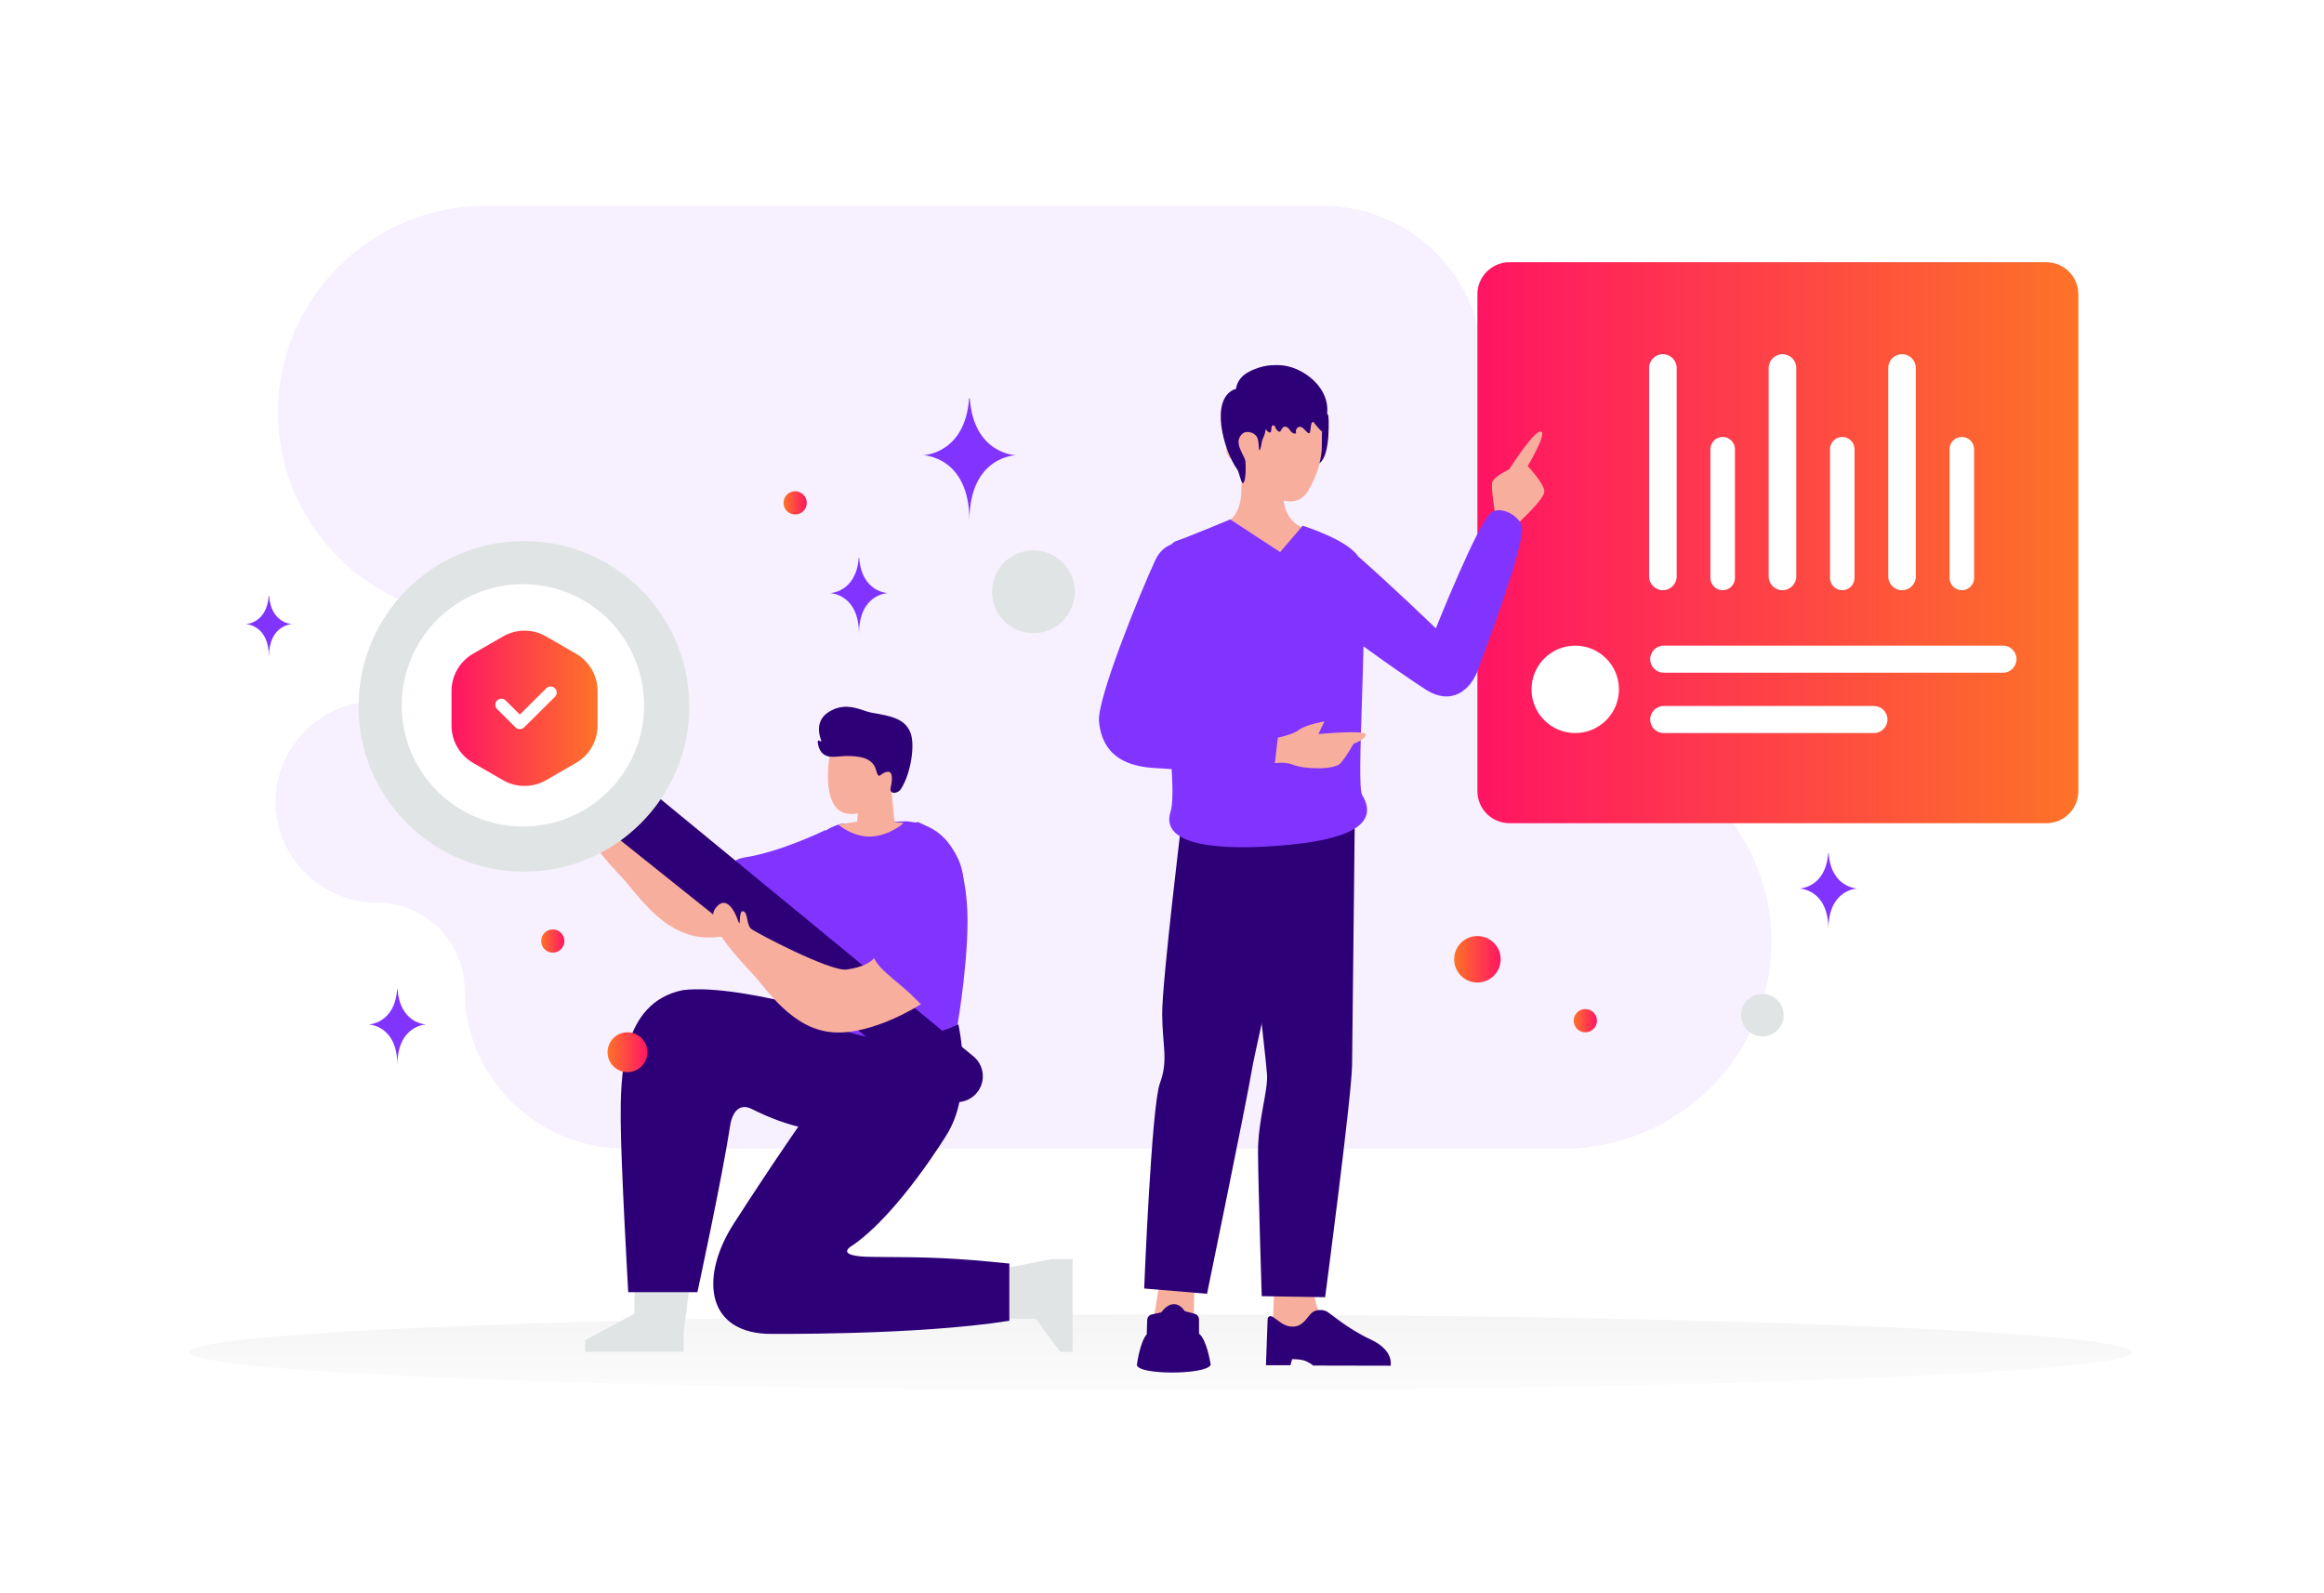 <svg width="700" height="480" viewBox="0 0 700 480" fill="none" xmlns="http://www.w3.org/2000/svg">
<rect width="700" height="480" fill="white"/>
<path d="M349.542 418.765C511.109 418.765 642.085 413.668 642.085 407.379C642.085 401.09 511.109 395.992 349.542 395.992C187.976 395.992 57 401.09 57 407.379C57 413.668 187.976 418.765 349.542 418.765Z" fill="url(#paint0_linear_599_6048)"/>
<path fill-rule="evenodd" clip-rule="evenodd" d="M146.285 62C111.859 62 83.699 89.968 83.699 124.158C83.699 158.347 111.859 186.316 146.285 186.316C153.191 186.316 158.847 191.933 158.847 198.792C158.847 205.65 153.191 211.267 146.285 211.267H113.536C96.742 211.267 83 224.916 83 241.594C83 258.273 96.742 271.921 113.536 271.921C128.06 271.921 139.944 283.724 139.944 298.149C139.944 324.467 161.625 346 188.125 346H470.959C505.384 346 533.545 318.031 533.545 283.842C533.545 249.653 505.384 221.684 470.959 221.684H464.905C457.999 221.684 452.343 216.074 452.343 209.208C452.343 202.349 457.992 196.732 464.905 196.732H505.656C522.45 196.732 536.191 183.084 536.191 166.406C536.191 149.747 522.485 136.114 505.719 136.079H472.929C458.405 136.079 446.52 124.276 446.52 109.851C446.52 83.533 424.839 62 398.339 62H146.285Z" fill="#F6F0FF"/>
<path d="M616.355 79H454.651C449.321 79 445 83.321 445 88.651V238.35C445 243.68 449.321 248.001 454.651 248.001H616.355C621.685 248.001 626.006 243.68 626.006 238.35V88.651C626.006 83.321 621.685 79 616.355 79Z" fill="url(#paint1_linear_599_6048)"/>
<path d="M603.31 194.514H501.115C498.864 194.514 497.039 196.338 497.039 198.589C497.039 200.84 498.864 202.664 501.115 202.664H603.31C605.561 202.664 607.386 200.84 607.386 198.589C607.386 196.338 605.561 194.514 603.31 194.514Z" fill="white"/>
<path d="M496.717 110.861V173.659C496.717 175.954 498.577 177.814 500.872 177.814H500.873C503.168 177.814 505.028 175.954 505.028 173.659V110.861C505.028 108.566 503.168 106.705 500.873 106.705H500.872C498.577 106.705 496.717 108.566 496.717 110.861Z" fill="white"/>
<path d="M532.732 110.861V173.659C532.732 175.954 534.593 177.814 536.888 177.814H536.889C539.184 177.814 541.044 175.954 541.044 173.659V110.861C541.044 108.566 539.184 106.705 536.889 106.705H536.888C534.593 106.705 532.732 108.566 532.732 110.861Z" fill="white"/>
<path d="M568.748 110.861V173.659C568.748 175.954 570.608 177.814 572.903 177.814H572.904C575.199 177.814 577.06 175.954 577.06 173.659V110.861C577.06 108.566 575.199 106.705 572.904 106.705H572.903C570.608 106.705 568.748 108.566 568.748 110.861Z" fill="white"/>
<path d="M564.438 212.695H501.115C498.864 212.695 497.039 214.52 497.039 216.77C497.039 219.021 498.864 220.846 501.115 220.846H564.438C566.689 220.846 568.514 219.021 568.514 216.77C568.514 214.52 566.689 212.695 564.438 212.695Z" fill="white"/>
<path d="M515.186 135.333V174.121C515.186 176.161 516.839 177.814 518.879 177.814H518.88C520.92 177.814 522.574 176.161 522.574 174.121V135.333C522.574 133.293 520.92 131.639 518.88 131.639H518.879C516.839 131.639 515.186 133.293 515.186 135.333Z" fill="white"/>
<path d="M551.203 135.333V174.121C551.203 176.161 552.857 177.814 554.897 177.814H554.898C556.937 177.814 558.591 176.161 558.591 174.121V135.333C558.591 133.293 556.937 131.639 554.898 131.639H554.897C552.857 131.639 551.203 133.293 551.203 135.333Z" fill="white"/>
<path d="M587.219 135.333V174.121C587.219 176.161 588.872 177.814 590.912 177.814H590.913C592.953 177.814 594.607 176.161 594.607 174.121V135.333C594.607 133.293 592.953 131.639 590.913 131.639H590.912C588.872 131.639 587.219 133.293 587.219 135.333Z" fill="white"/>
<path d="M474.469 220.846C481.741 220.846 487.635 214.951 487.635 207.68C487.635 200.408 481.741 194.514 474.469 194.514C467.197 194.514 461.303 200.408 461.303 207.68C461.303 214.951 467.197 220.846 474.469 220.846Z" fill="white"/>
<path d="M238.537 273.857C238.537 273.857 224.035 283.347 211.775 282.374C199.514 281.402 191.866 269.221 187.761 264.799C183.659 260.377 173.318 249.691 176.42 245.21C179.522 240.729 182.28 245.555 183.314 248.657C184.348 251.759 183.332 245.576 184.876 245.91C186.417 246.245 185.803 249.998 187.316 251.225C188.829 252.449 211.234 264.168 216.059 263.479C220.885 262.789 222.998 261.466 224.356 260.059C225.71 258.65 240.332 270.793 238.537 273.857Z" fill="#F8AE9D"/>
<path d="M191.121 389.279L191.083 395.777L176.237 403.776V407.275H205.929V401.278L207.483 389.279H191.121Z" fill="#E1E4E5"/>
<path d="M265.594 310.02C265.594 310.02 224.608 296.012 205.677 298.29C187.033 302.081 186.892 324.568 186.961 337.798C187.03 351.027 189.225 389.287 189.225 389.287H210.065C210.065 389.287 217.521 354.877 220.009 338.645C220.009 338.645 221.033 331.38 226.517 334.137C248.97 345.429 263.074 340.342 265.636 329.656C268.196 318.971 265.594 310.02 265.594 310.02Z" fill="#2D0077"/>
<path d="M248.649 250.055C248.649 250.055 235.238 256.656 224.331 258.307C212.957 260.03 228.812 274.851 241.221 274.851C253.63 274.851 248.649 250.055 248.649 250.055Z" fill="#8134FF"/>
<path d="M303.995 397.262L311.951 397.3L319.371 407.296H323.084V379.301H316.721L303.995 381.837V397.262Z" fill="#E1E4E5"/>
<path d="M304.019 397.904V380.67C287.202 378.947 280.626 378.744 262.964 378.661C250.279 378.602 256.859 375.155 256.859 375.155C270.75 365.504 285.01 342.065 285.01 342.065C293.417 328.967 288.667 308.631 288.667 308.631C288.667 308.631 273.311 313.112 260.151 312.422C260.151 312.422 245.894 330.002 221.033 368.607C211.099 384.031 212.236 400.951 230.894 401.84C230.894 401.84 275.868 402.385 304.019 397.904Z" fill="#2D0077"/>
<path d="M253.423 248.199C253.423 248.199 241.565 250.377 240.114 265.73C239.032 277.187 239.925 292.726 239.925 297.723C239.925 302.721 237.377 302.301 240.876 303.8C244.374 305.3 262.936 320.345 288.415 308.722C288.415 308.722 292.392 285.69 291.2 271.745C290.449 262.972 288.098 248.65 272.918 247.42L253.423 248.199Z" fill="#8134FF"/>
<path d="M256.98 224.298L250.462 224.146C250.462 224.146 245.079 247.723 258.411 245.041L258.159 247.529C258.159 247.529 254.082 248.126 252.538 248.471C252.538 248.471 257.163 252.452 262.733 252.008C268.303 251.563 272.188 247.933 272.188 247.933L269.451 247.657L268.438 237.758C268.438 237.758 271.623 236.069 271.822 234.08C272.022 232.092 271.574 231.543 270.134 230.895C268.693 230.247 266.452 232.536 266.452 232.536C266.452 232.536 264.415 227.81 264.219 224.773L256.98 224.298Z" fill="#F8AE9D"/>
<path d="M194.343 236.936L293.192 318.234C294.774 319.533 295.78 321.402 295.993 323.438C296.206 325.473 295.608 327.511 294.329 329.109C293.041 330.718 291.167 331.75 289.119 331.98C287.071 332.209 285.015 331.617 283.403 330.332L182.969 250.034L194.343 236.936Z" fill="#2D0077"/>
<path d="M157.807 163C185.317 163 207.614 185.297 207.614 212.807C207.614 240.317 185.317 262.614 157.807 262.614C130.297 262.614 108 240.317 108 212.807C108 185.297 130.297 163 157.807 163ZM157.807 248.02C177.254 248.02 193.02 232.254 193.02 212.807C193.02 193.36 177.254 177.594 157.807 177.594C138.36 177.594 122.594 193.36 122.594 212.807C122.594 232.254 138.36 248.02 157.807 248.02Z" fill="#E1E4E5"/>
<path d="M277.486 302.468C277.486 302.468 262.985 311.957 250.724 310.985C238.464 310.014 230.815 297.832 226.71 293.41C222.608 288.987 212.268 278.302 215.37 273.821C218.472 269.341 221.229 274.166 222.264 277.269C223.298 280.371 222.281 274.187 223.825 274.521C225.366 274.855 224.752 278.609 226.266 279.836C227.779 281.06 250.183 292.779 255.009 292.09C259.834 291.401 261.947 290.077 263.306 288.671C264.66 287.261 279.282 299.404 277.486 302.468Z" fill="#F8AE9D"/>
<path d="M290.153 264.38C290.153 264.38 290.856 286.57 285.685 295.877C280.515 305.183 280.146 305.487 275.331 300.51C270.519 295.532 261.902 290.5 263.109 286.467C264.315 282.435 266.793 275.475 267.762 269.336C268.795 262.787 271.208 249.344 276.378 247.621C276.378 247.621 288.76 252.188 290.153 264.38Z" fill="#8134FF"/>
<path d="M271.427 237.617C270.362 239.317 267.81 239.309 268.259 237.354C268.768 235.131 269.085 232.185 267.19 232.533C265.296 232.882 265.042 234.337 264.382 233.401C263.721 232.463 264.101 228.855 258.664 228.007C253.226 227.161 250.799 228.816 248.382 227.425C246.933 226.592 246.453 224.879 246.301 223.637C246.258 223.285 246.56 222.832 246.759 223.124C246.949 223.402 247.497 223.445 247.374 223.133C246.61 221.206 245.605 217.076 249.594 214.513C254.935 211.083 259.654 214.222 262.476 214.702C268.694 215.76 272.695 216.574 274.291 220.897C275.614 224.484 274.409 232.858 271.427 237.617Z" fill="#2D0077"/>
<path fill-rule="evenodd" clip-rule="evenodd" d="M381.195 379.092H382.727C383.097 379.092 383.395 379.393 383.395 379.76V381.293C383.395 381.663 383.094 381.962 382.727 381.962H381.195C381.017 381.961 380.848 381.89 380.722 381.765C380.597 381.64 380.526 381.47 380.525 381.293V379.76C380.525 379.673 380.542 379.585 380.576 379.504C380.61 379.423 380.659 379.349 380.721 379.287C380.783 379.225 380.857 379.176 380.938 379.142C381.02 379.109 381.107 379.092 381.195 379.092ZM386.507 379.092H388.039C388.406 379.092 388.708 379.393 388.708 379.76V381.293C388.708 381.663 388.406 381.962 388.039 381.962H386.507C386.33 381.961 386.16 381.89 386.035 381.765C385.91 381.64 385.839 381.47 385.838 381.293V379.76C385.838 379.393 386.14 379.092 386.507 379.092ZM391.824 379.092H393.356C393.723 379.092 394.024 379.393 394.024 379.76V381.293C394.024 381.663 393.723 381.962 393.356 381.962H391.824C391.646 381.961 391.477 381.89 391.351 381.765C391.226 381.64 391.155 381.47 391.154 381.293V379.76C391.154 379.673 391.171 379.585 391.205 379.504C391.239 379.423 391.288 379.349 391.35 379.287C391.412 379.225 391.486 379.176 391.567 379.142C391.649 379.109 391.736 379.092 391.824 379.092ZM397.136 379.092H398.668C399.036 379.092 399.337 379.393 399.337 379.76V381.293C399.337 381.663 399.036 381.962 398.668 381.962H397.136C396.959 381.962 396.788 381.891 396.662 381.766C396.536 381.641 396.465 381.471 396.464 381.293V379.76C396.466 379.583 396.537 379.414 396.663 379.288C396.789 379.163 396.959 379.093 397.136 379.092Z" fill="#E1E4E5"/>
<path d="M391.602 135.116C391.14 136.963 391.752 138.883 392.763 140.496C393.478 141.636 394.476 140.377 395.932 140.175C398.184 139.86 399.61 137.476 400.097 131.668C400.323 127.427 400.216 125.31 399.98 124.94C399.139 123.614 396.975 123.17 395.269 123.298" fill="#2D0077"/>
<path fill-rule="evenodd" clip-rule="evenodd" d="M395.692 387.547C395.692 387.547 395.555 396.269 400.938 399.367C406.322 402.466 414.662 408.222 414.662 408.222L382.935 409.292L383.839 387.469L395.692 387.547Z" fill="#F8AE9D"/>
<path fill-rule="evenodd" clip-rule="evenodd" d="M381.826 397.158L381.31 411.307H388.679L389.185 409.484C389.185 409.484 391.959 409.371 393.562 410.158C395.257 410.991 395.485 411.395 395.485 411.395L418.859 411.444C418.859 411.444 420.013 406.871 412.888 403.563C405.762 400.254 400.574 395.559 399.588 395.078C398.596 394.594 396.593 394.321 395.183 395.458C393.772 396.595 392.657 399.586 389.461 399.679C385.348 399.8 382.984 394.765 381.826 397.158ZM372.715 245.201C372.715 245.201 381.374 318.68 381.643 323.787C381.913 328.895 378.862 337.71 378.921 347.264C378.981 356.819 380.036 390.493 380.036 390.493L399.138 390.804C399.138 390.804 407.166 329.953 407.253 320.828C407.339 311.703 408.076 246.08 408.076 246.08L372.715 245.201Z" fill="#2D0077"/>
<path fill-rule="evenodd" clip-rule="evenodd" d="M349.353 386.016L345.63 408.624L359.354 408.556L359.788 385.662L349.353 386.016Z" fill="#F8AE9D"/>
<path fill-rule="evenodd" clip-rule="evenodd" d="M346.919 396C346.539 396.083 346.198 396.29 345.949 396.588C345.701 396.886 345.559 397.259 345.546 397.647L345.403 401.992C343.431 404.185 342.515 410.585 342.444 411.107C342.44 411.131 342.439 411.155 342.44 411.18C342.607 414.294 363.089 414.232 364.616 411.264C364.654 411.185 364.665 411.096 364.647 411.01C364.486 410.004 363.369 403.52 361.16 401.788L361.145 397.493C361.143 397.111 361.016 396.739 360.783 396.436C360.55 396.133 360.223 395.915 359.854 395.816L356.864 395.011C354.858 392.078 352.124 392.181 349.781 395.378L346.919 396ZM356.089 245.893C356.089 245.893 349.973 296.025 350.056 305.625C350.139 315.226 351.939 319.442 349.378 326.329C346.817 333.216 344.634 388.186 344.634 388.186L363.569 389.764C363.569 389.764 375.665 330.942 376.981 322.787C378.296 314.632 394.554 245.201 394.554 245.201L356.089 245.893Z" fill="#2D0077"/>
<path fill-rule="evenodd" clip-rule="evenodd" d="M450.51 155.758C450.51 155.758 448.929 146.947 449.497 145.163C449.983 143.621 454.572 141.398 454.572 141.398C454.572 141.398 462.554 128.788 464.301 130.072C465.722 131.113 460.144 140.409 460.144 140.409C460.144 140.409 465.231 145.746 465.16 148.131C465.089 150.517 456.858 157.984 456.858 157.984L450.51 155.758ZM368.471 157.828C368.471 157.828 373.728 156.594 373.91 147.98C374.093 139.366 373.964 136.426 373.964 136.426L386.428 136.217C386.428 136.217 386.553 145.817 386.555 149.289C386.56 156.849 392.174 158.891 392.174 158.891C392.174 158.891 391.708 167.157 381.215 167.747C373.023 168.208 368.471 157.828 368.471 157.828Z" fill="#F8AE9D"/>
<path fill-rule="evenodd" clip-rule="evenodd" d="M372.819 132.072C367.654 131.872 368.497 139.434 373.863 139.424C373.863 139.424 379.63 151.02 388.684 151.05C393.045 151.064 394.469 147.179 395.777 144.452C397.084 141.725 398.043 137.646 398.123 135.149C398.209 132.486 398.22 123.736 398.22 123.736L372.619 123.725L372.819 132.072Z" fill="#F8AE9D"/>
<path fill-rule="evenodd" clip-rule="evenodd" d="M392.371 158.376C392.371 158.376 405.797 162.568 409.033 167.574C419.456 176.731 432.491 189.305 432.491 189.305C432.491 189.305 444.906 158.145 448.965 154.593C451.742 152.162 457.275 155.167 458.306 158.256C459.631 162.224 451.127 185.495 447.111 196.486C446.333 198.615 445.723 200.283 445.386 201.261C442.937 208.366 436.979 212.441 429.729 207.925C426.806 206.105 418.108 200.141 410.687 194.733C410.571 200.414 410.375 206.4 410.19 212.085C409.739 225.897 409.346 237.933 410.29 239.496C414.97 247.248 408.747 252.57 388.144 254.525C367.541 256.48 349.263 254.879 352.579 244.534C353.271 242.378 353.262 237.739 352.917 231.711C350.899 231.603 348.882 231.47 346.867 231.312C338.268 230.635 331.909 226.94 331.022 217.344C330.401 210.625 343.202 179.079 348.003 168.706C349.125 166.28 350.862 164.768 352.829 164.015C353.287 163.504 353.802 163.145 354.382 162.954C357.908 161.792 370.55 156.481 370.55 156.481L385.59 166.32L392.371 158.376ZM351.524 213.906L351.491 213.993L351.532 213.998L351.524 213.906Z" fill="#8134FF"/>
<path fill-rule="evenodd" clip-rule="evenodd" d="M384.894 222.232C384.894 222.232 389.482 221.31 391.359 219.836C393.236 218.362 398.922 217.32 398.922 217.32L397.103 221.151C397.103 221.151 411.037 219.843 411.367 221.217C411.697 222.592 407.667 224.086 407.667 224.086C407.667 224.086 405.679 227.799 403.755 229.951C401.935 231.987 392.89 231.744 389.719 230.474C386.98 229.376 384.001 229.925 384.001 229.925L384.894 222.232Z" fill="#F8AE9D"/>
<path d="M374.224 124.081C374.979 125.069 376.31 125.286 377.406 125.481C378.88 125.744 379.609 126.291 380.374 127.759C380.859 128.697 381.343 129.724 382.21 130.232C382.916 130.648 382.894 129.596 382.999 128.783C383.008 128.707 383.023 128.632 383.043 128.558C383.212 127.908 383.901 128.017 384.101 128.658C384.285 129.238 384.678 129.73 385.177 130.003C385.259 130.048 385.346 130.087 385.432 130.07C385.55 130.054 385.642 129.942 385.718 129.841C385.877 129.633 386.035 129.367 386.198 129.087C386.738 128.16 387.767 128.485 388.369 129.372C388.747 129.925 389.195 130.494 389.813 130.623C390.011 130.668 390.261 130.634 390.353 130.438C390.47 130.198 390.287 129.958 390.317 129.713C390.343 129.484 390.44 129.384 390.547 129.188C390.964 128.434 391.933 128.407 392.523 129.035C392.934 129.473 393.362 129.892 393.805 130.294C393.994 130.461 394.269 130.628 394.458 130.461C394.56 130.372 394.585 130.221 394.606 130.076C394.713 129.367 394.815 128.658 394.922 127.949C394.983 127.553 395.192 127.033 395.549 127.134C395.723 127.184 395.824 127.368 395.921 127.536C396.039 127.748 398.134 130.165 398.175 129.981C398.502 128.608 399.17 127.358 399.496 125.984C401.607 117.147 392.24 110.041 385.085 110.002C383.495 109.991 382.041 110.017 380.496 110.391C378.849 110.793 377.11 111.431 375.616 112.33C373.521 113.586 371.934 115.869 372.343 118.593" fill="#2D0077"/>
<path d="M380.042 121.225C381.051 122.379 381.318 124.002 381.411 125.536C381.55 127.849 381.362 130.251 380.304 132.304C380.002 132.888 379.78 135.78 379.315 135.62C379.167 135.571 379.192 133.328 378.8 132.119C378.197 130.246 375.418 129.532 374.167 130.715C372.169 132.599 373.341 134.886 374.003 136.31C374.4 137.169 375.028 138.133 375.136 139.042C375.27 140.206 375.31 144.447 374.558 145.436C373.93 146.265 373.262 142.259 372.694 141.47C368.485 135.591 364.449 120.62 371.635 117.373C372.728 116.879 376.101 116.624 377.124 117.254" fill="#2D0077"/>
<path d="M323.329 175.05C325.112 181.705 321.163 188.545 314.508 190.329C307.853 192.112 301.012 188.162 299.229 181.507C297.446 174.852 301.395 168.011 308.05 166.228C314.705 164.445 321.546 168.394 323.329 175.05Z" fill="#E1E4E5"/>
<path d="M537.038 304.189C537.954 307.608 535.925 311.121 532.507 312.037C529.088 312.953 525.575 310.925 524.659 307.506C523.743 304.088 525.771 300.574 529.19 299.658C532.608 298.742 536.122 300.771 537.038 304.189Z" fill="#E1E4E5"/>
<path d="M258.786 168H258.659C257.908 178.517 250 178.68 250 178.68C250 178.68 258.724 178.848 258.724 191C258.724 178.848 267.448 178.68 267.448 178.68C267.448 178.68 259.536 178.517 258.786 168Z" fill="#8134FF"/>
<path d="M550.786 257H550.659C549.908 267.517 542 267.68 542 267.68C542 267.68 550.724 267.848 550.724 280C550.724 267.848 559.448 267.68 559.448 267.68C559.448 267.68 551.536 267.517 550.786 257Z" fill="#8134FF"/>
<path d="M292.099 120H291.896C290.691 136.877 278 137.138 278 137.138C278 137.138 292 137.408 292 156.909C292 137.408 306 137.138 306 137.138C306 137.138 293.303 136.877 292.099 120Z" fill="#8134FF"/>
<path d="M119.751 298H119.625C118.877 308.476 111 308.637 111 308.637C111 308.637 119.69 308.805 119.69 320.909C119.69 308.805 128.379 308.637 128.379 308.637C128.379 308.637 120.499 308.476 119.751 298Z" fill="#8134FF"/>
<path d="M81.05 179.455H80.948C80.345 187.894 74 188.024 74 188.024C74 188.024 81 188.159 81 197.91C81 188.159 88 188.024 88 188.024C88 188.024 81.652 187.894 81.05 179.455Z" fill="#8134FF"/>
<path d="M445 296C441.134 296 438 292.866 438 289C438 285.134 441.134 282 445 282C448.866 282 452 285.134 452 289C452 292.866 448.866 296 445 296Z" fill="url(#paint2_linear_599_6048)"/>
<path d="M189 323C185.686 323 183 320.314 183 317C183 313.686 185.686 311 189 311C192.314 311 195 313.686 195 317C195 320.314 192.314 323 189 323Z" fill="url(#paint3_linear_599_6048)"/>
<path d="M166.5 287C164.567 287 163 285.433 163 283.5C163 281.567 164.567 280 166.5 280C168.433 280 170 281.567 170 283.5C170 285.433 168.433 287 166.5 287Z" fill="url(#paint4_linear_599_6048)"/>
<path d="M477.5 311C475.567 311 474 309.433 474 307.5C474 305.567 475.567 304 477.5 304C479.433 304 481 305.567 481 307.5C481 309.433 479.433 311 477.5 311Z" fill="url(#paint5_linear_599_6048)"/>
<path d="M239.5 155C237.567 155 236 153.433 236 151.5C236 149.567 237.567 148 239.5 148C241.433 148 243 149.567 243 151.5C243 153.433 241.433 155 239.5 155Z" fill="url(#paint6_linear_599_6048)"/>
<circle cx="157.5" cy="212.5" r="36.5" fill="white"/>
<path d="M151.503 191.74C153.477 190.6 155.717 190 157.997 190C160.276 190 162.516 190.6 164.49 191.74L173.5 196.942C175.474 198.082 177.113 199.721 178.253 201.695C179.393 203.669 179.993 205.909 179.993 208.188V218.592C179.993 220.872 179.393 223.111 178.253 225.085C177.113 227.06 175.474 228.699 173.5 229.839L164.49 235.041C162.516 236.181 160.276 236.781 157.997 236.781C155.717 236.781 153.477 236.181 151.503 235.041L142.493 229.839C140.519 228.699 138.88 227.06 137.74 225.085C136.6 223.111 136 220.872 136 218.592V208.188C136 205.909 136.6 203.669 137.74 201.695C138.88 199.721 140.519 198.082 142.493 196.942L151.503 191.74Z" fill="url(#paint7_linear_599_6048)"/>
<path d="M165.853 208.645L156.581 217.842L151.019 212.323" stroke="white" stroke-width="3.658" stroke-linecap="round" stroke-linejoin="round"/>
<defs>
<linearGradient id="paint0_linear_599_6048" x1="362.017" y1="431.533" x2="361.991" y2="371.212" gradientUnits="userSpaceOnUse">
<stop stop-color="white"/>
<stop offset="1" stop-color="#EEEEEE"/>
</linearGradient>
<linearGradient id="paint1_linear_599_6048" x1="445" y1="163.5" x2="626.006" y2="163.5" gradientUnits="userSpaceOnUse">
<stop stop-color="#FF1464"/>
<stop offset="1" stop-color="#FD7327"/>
</linearGradient>
<linearGradient id="paint2_linear_599_6048" x1="452" y1="289" x2="438" y2="289" gradientUnits="userSpaceOnUse">
<stop stop-color="#FF1564"/>
<stop offset="1" stop-color="#FD7328"/>
</linearGradient>
<linearGradient id="paint3_linear_599_6048" x1="195" y1="317" x2="183" y2="317" gradientUnits="userSpaceOnUse">
<stop stop-color="#FF1564"/>
<stop offset="1" stop-color="#FD7328"/>
</linearGradient>
<linearGradient id="paint4_linear_599_6048" x1="170" y1="283.5" x2="163" y2="283.5" gradientUnits="userSpaceOnUse">
<stop stop-color="#FF1564"/>
<stop offset="1" stop-color="#FD7328"/>
</linearGradient>
<linearGradient id="paint5_linear_599_6048" x1="481" y1="307.5" x2="474" y2="307.5" gradientUnits="userSpaceOnUse">
<stop stop-color="#FF1564"/>
<stop offset="1" stop-color="#FD7328"/>
</linearGradient>
<linearGradient id="paint6_linear_599_6048" x1="243" y1="151.5" x2="236" y2="151.5" gradientUnits="userSpaceOnUse">
<stop stop-color="#FF1564"/>
<stop offset="1" stop-color="#FD7328"/>
</linearGradient>
<linearGradient id="paint7_linear_599_6048" x1="136" y1="213.39" x2="179.993" y2="213.39" gradientUnits="userSpaceOnUse">
<stop stop-color="#FF1564"/>
<stop offset="1" stop-color="#FD7328"/>
</linearGradient>
</defs>
</svg>
